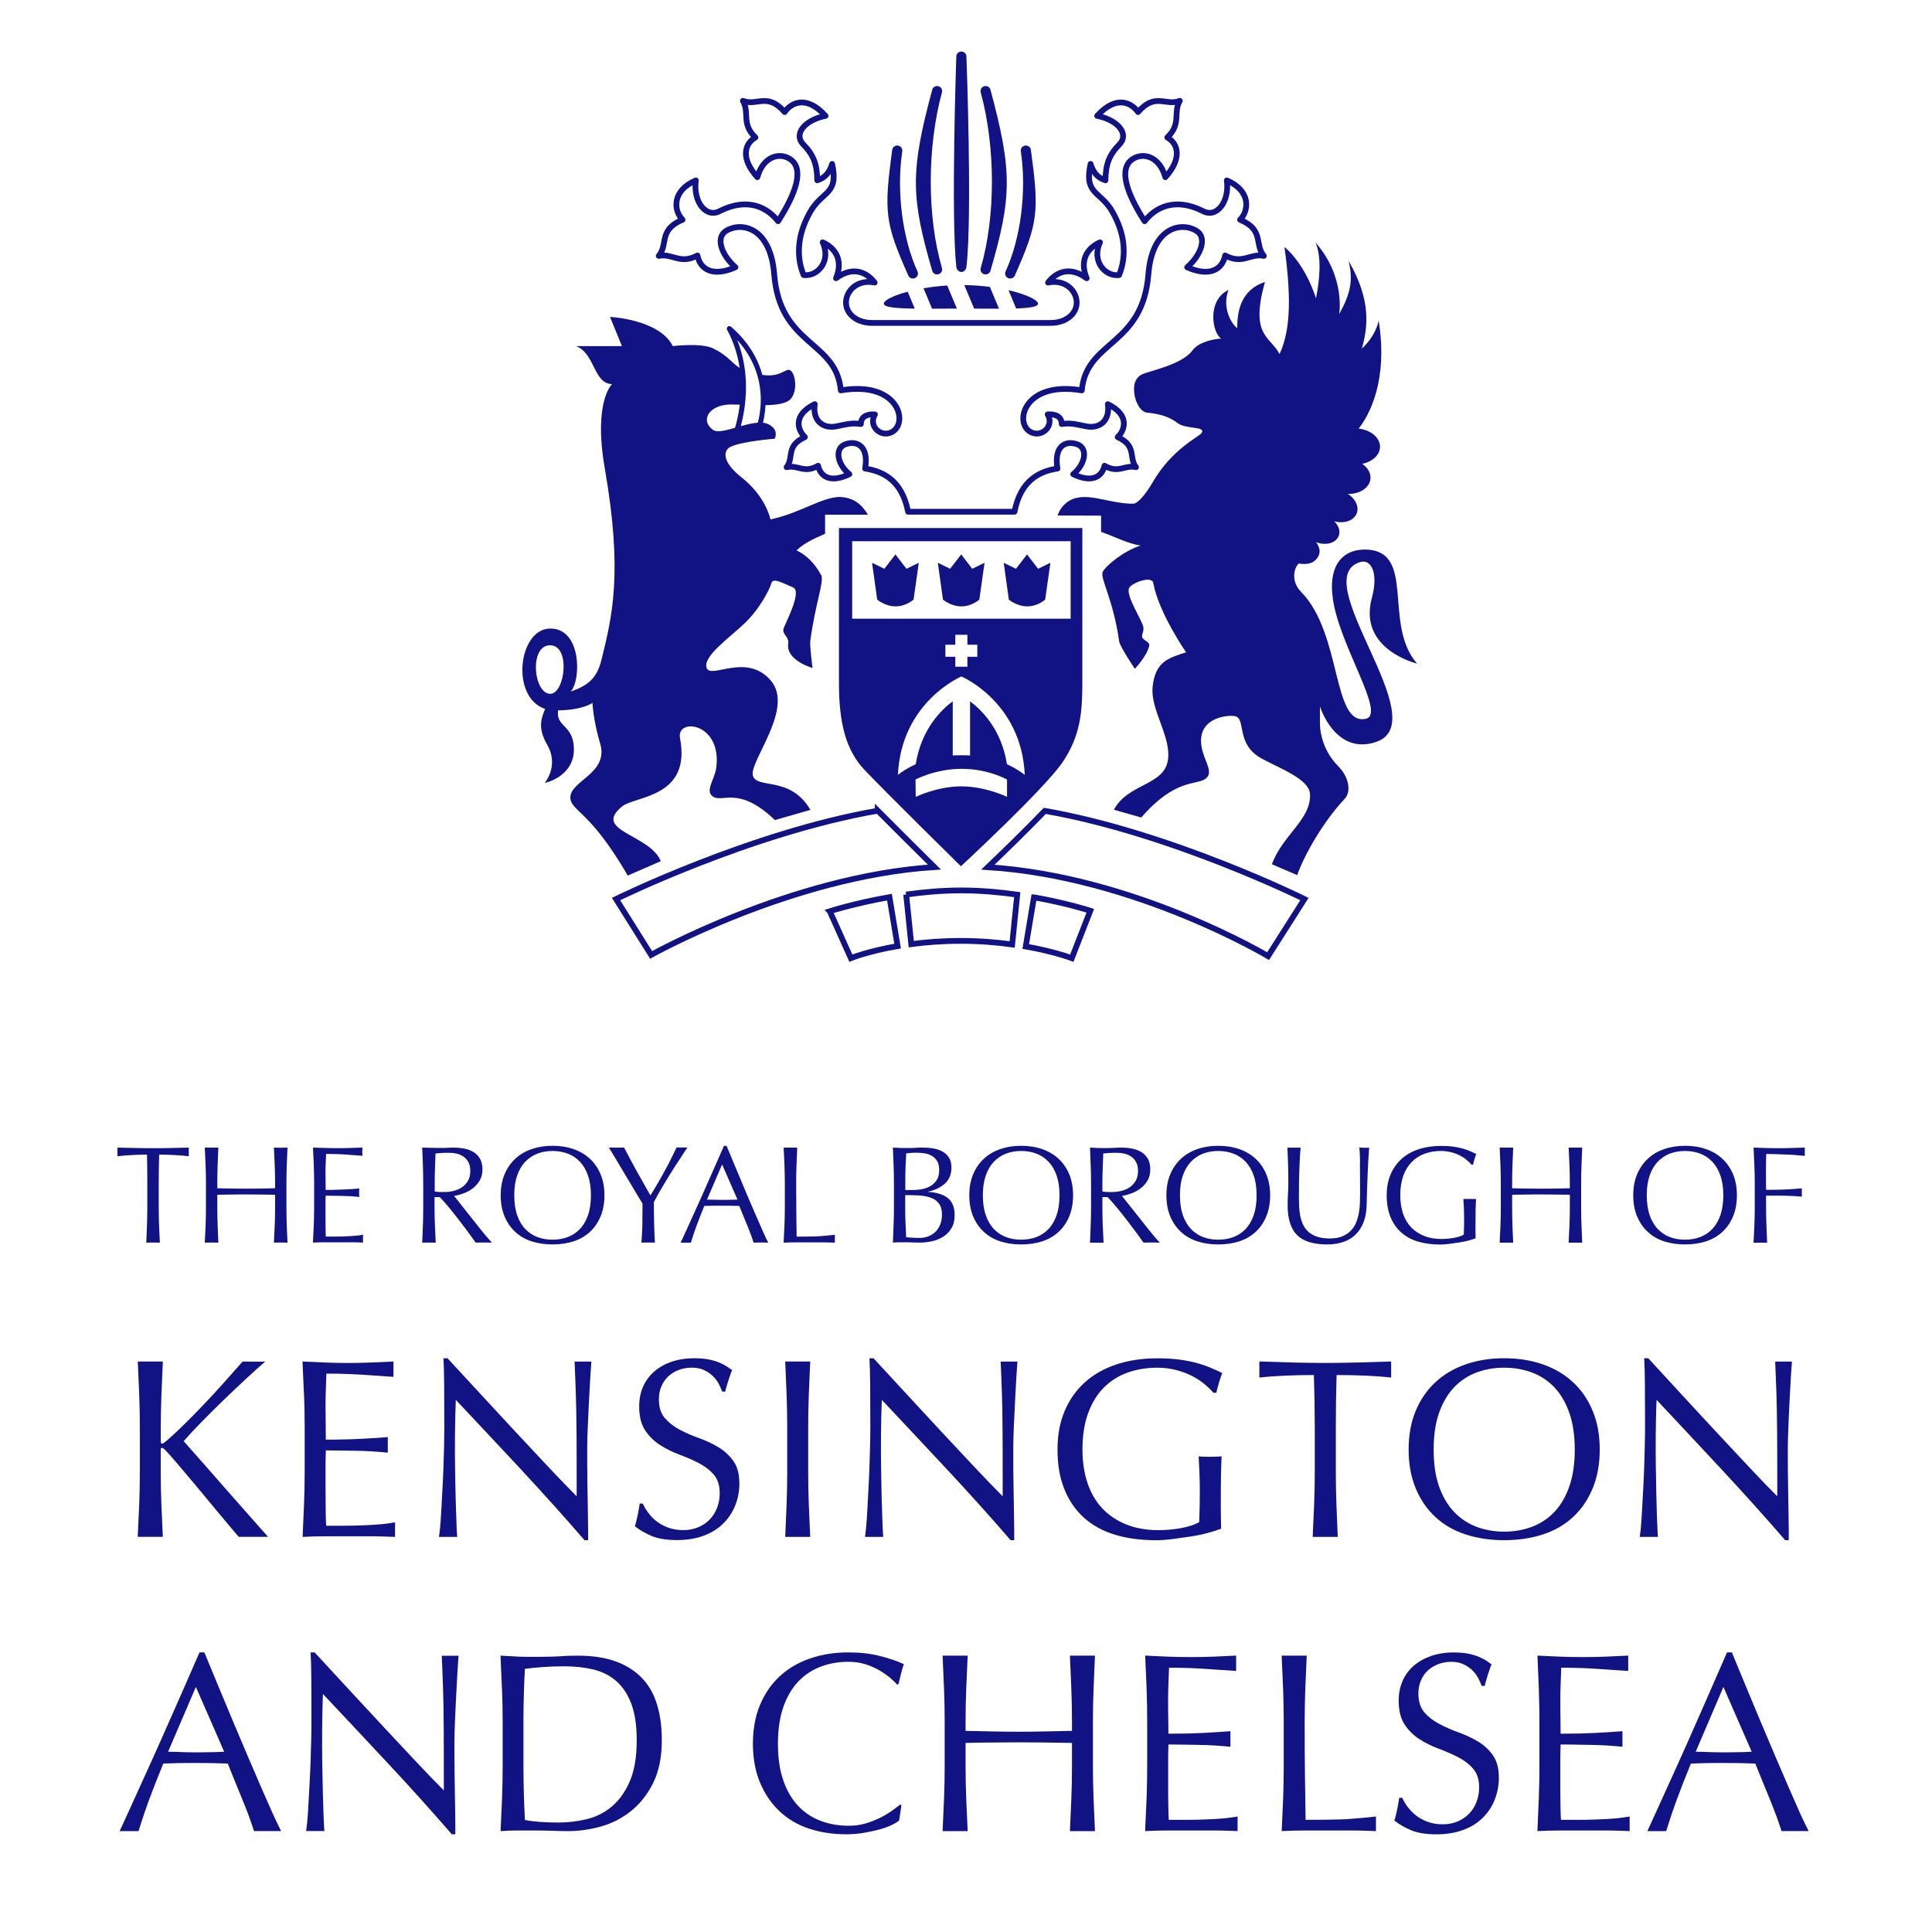 <?xml version="1.0" encoding="UTF-8"?>
<svg id="Layer_1" data-name="Layer 1" xmlns="http://www.w3.org/2000/svg" viewBox="0 0 500 500">
    <defs>
        <style>
            .cls-1 {
            fill: #111384;
            }

            .cls-2 {
            stroke-linejoin: round;
            }

            .cls-2, .cls-3 {
            fill: none;
            stroke: #111384;
            stroke-width: 1.49px;
            }
        </style>
    </defs>
    <g>
        <path class="cls-3" d="M227.16,209.81c-32.81,5.68-67.73,22.86-67.73,22.86l9.08,14.46s36.38-20.38,73.31-22.73c-4.27-4.22-9.87-9.78-14.66-14.6ZM270.39,209.85c-4.75,4.94-10.38,10.42-14.73,14.57,38.03,2.4,72.52,23.03,72.52,23.03l9.41-14.78s-34.54-17.12-67.2-22.82Z"/>
        <g>
            <path class="cls-1" d="M248.8,156.93c2.71,0,4.65-1.75,4.65-1.75l1.35-9.53-3.19,1.55-2.85-3.72-2.87,3.72-3.18-1.55,1.33,9.53s2.04,1.75,4.76,1.75Z"/>
            <path class="cls-1" d="M265.85,156.93c2.71,0,4.64-1.75,4.64-1.75l1.35-9.53-3.19,1.55-2.85-3.72-2.87,3.72-3.17-1.55,1.33,9.53s2.04,1.75,4.76,1.75Z"/>
            <path class="cls-1" d="M231.78,156.93c2.71,0,4.65-1.75,4.65-1.75l1.35-9.53-3.19,1.55-2.85-3.72-2.87,3.72-3.18-1.55,1.33,9.53s2.04,1.75,4.76,1.75Z"/>
            <path class="cls-1" d="M217.12,136.65v40.1c0,10.27,1.74,17.43,6.72,22.61,6.64,6.93,24.84,24.83,24.84,24.83,0,0,21.36-19.77,26.2-26.77,4.81-6.99,5.23-13.37,5.23-20.67v-40.1h-63ZM260.62,206.22s-5.58-2.71-11.83-2.71-11.8,2.72-11.8,2.72l-.06-4.49s5.14-2.77,11.98-2.77,11.71,2.78,11.71,2.78v4.49ZM260.6,197.79c-1.42-9.03-6.54-14.05-9.55-16.29v14.01c-1.96-.07-2.53-.09-4.48,0v-14.02c-3.01,2.23-8.15,7.25-9.58,16.3,0,0-2.49,1.07-4.61,2.75.86-18.93,16.43-25.47,16.43-25.47,0,0,15.54,6.53,16.4,25.47-2.12-1.68-4.61-2.75-4.61-2.75ZM252.93,166.85v3.12h-2.57v2.57h-3.12v-2.57h-2.57v-3.12h2.57v-2.57h3.12v2.57h2.57ZM277.08,160.12h-56.54v-20.05h56.54v20.05Z"/>
        </g>
        <path class="cls-3" d="M267.59,232.22l-2.13,12.73c7.47,1.31,11.92,3.03,11.92,3.03l4.79-12.28s-5.99-1.96-14.58-3.48ZM214.75,235.84l5.45,12.13s4.4-1.8,12.1-3.12l-2.11-12.67c-9.01,1.58-15.45,3.65-15.45,3.65ZM234.52,231.51l1.31,12.83c3.75-.5,8.06-.84,12.85-.84s9.38.38,13.27.92l1.31-12.89c-4.47-.63-9.42-1.09-14.48-1.09s-9.81.44-14.27,1.07Z"/>
        <path class="cls-1" d="M247.49,14.63s-1.41,41.18,0,54.48c.05.52.59,1.28,1.31,1.28s1.24-.65,1.31-1.28c1.55-13.25,0-54.48,0-54.48,0-.71-.59-1.29-1.31-1.29s-1.31.58-1.31,1.29Z"/>
        <path class="cls-1" d="M241.26,23.23c-5.76,21.25-5.49,27.95,0,46.86.2.68.92,1.08,1.62.88.69-.19,1.1-.91.9-1.59-3.87-13.33-3.87-31.19,0-45.5.19-.69-.23-1.39-.93-1.57-.7-.18-1.42.23-1.6.91Z"/>
        <path class="cls-1" d="M230.91,38.75c-2.18,16.08-1.92,18.88,4.16,32.57.29.65,1.07.94,1.73.65.66-.29.95-1.05.66-1.7-3.94-8.58-5.49-20.81-3.95-31.14.1-.7-.39-1.35-1.11-1.46-.72-.1-1.39.38-1.49,1.08Z"/>
        <path class="cls-1" d="M266.79,38.75c2.18,16.08,1.91,18.88-4.16,32.57-.29.65-1.07.94-1.73.65-.66-.29-.95-1.05-.66-1.7,3.94-8.58,5.49-20.81,3.95-31.14-.11-.7.39-1.35,1.11-1.46.72-.1,1.39.38,1.49,1.08Z"/>
        <path class="cls-1" d="M256.33,23.23c5.76,21.25,5.49,27.95,0,46.86-.2.68-.92,1.08-1.62.88-.7-.19-1.1-.91-.9-1.59,3.87-13.33,3.87-31.19,0-45.5-.19-.69.23-1.39.93-1.57.7-.18,1.42.23,1.6.91Z"/>
        <path class="cls-1" d="M212.47,148.78c-.69-1.29-2.65-4.62-6.34-6.34,2.11-1.94,4.1-2.85,7.4-4.3v-4.94h11.1c-1.77-2.85-3.75-4.37-7.18-4.59-4.79,0-10.23,4.15-18.04,5.81-1.71-6.57-7.12-10.55-7.46-10.83-5.66-4.51-4.46-7.23-2.86-7.97,3.09-1.44,11.41-2.08,11.41-2.08,0,0,1.32-2.46-1.85-3.84-.36-.16-.76-.25-1.19-.3.27-1.14.55-2.7.65-4.54,3.02-.06,5.62-.43,6.65-1.76,2.01-2.56.78-7.94-.93-7.36-1.5.47-2.48,1.79-6.53,1.3-1.11-4.06-3.47-8.47-8.12-12.49-.24-.21-.59-.21-.84-.02-.25.2-.32.55-.17.82,1.8,3.32,2.78,6.7,3.25,9.87-2.16-1.37-3.04-3.21-6.85-5.05-3.13-1.52-10.45-.6-10.45-.6-3.5-6.96-16.25-7.55-16.25-7.55l3.08,7.55h-11.88c4.95,1.87,4.5,9.75,9.34,9.83,0,0-4.93,4.41-1.88,21.9,4.72,27.13,1.88,38.31-.91,49.6-1.14,4.6-3.5,6.59-7.92,8.06,2.72-2.86,2.87-16.5-5.43-16.29-8.14.21-10.19,17.81-1.2,20.8-1.22,2.95-1.78,5.2.6,9.39,3.06,5.38-.71,9.77-.71,9.77,0,0,7.74-1.57,7.56-8.94-.15-6.22-4.68-5.44-4.09-9.85,6.38-.07,8.9-1.92,8.9-1.92,0,0,.17,4.4,1.99,10.51,2.33,7.76-7.94,9.64-7.71,14.09.11,2.56,3.25,3.34,8.69,10.64,3.41,4.56,6.16,9.44,6.16,9.44l8.56-3.74c-2.86-6.97-17.86-7.78-10.02-14.16,3.37-2.74,17.94-2.21,14.99-17.66-1.04-5.41,10.89-4.09,9.38,7.63-.39,3.05-2.98,5.95-.91,7.45,2.5,1.78,6.67-2.92,16.08,6.11l9.2-2.63c-5.27-9.03-14.05-5.23-14.91-8.95-.85-3.73,10.8-17.35,4.66-24.52-6.29-7.36-15.53-.27-16.61-3.27-1.07-2.97,5.87-7.76,9.82-11.54,4.15-3.97,6.58-9.09,6.88-10.25.4-1.6,2.3-.5,5.68.96,2.41,1.04-2.07,9.35-2.47,10.63-.46,1.48,1.46,2.14,1.2,3.86-.66,4.43,6.3,6.35,6.3,6.35,0,0-.78-5.65-.58-7.11,1.36-9.84,3.65-15.41,2.81-16.98ZM142.34,179.56c-4.3-.16-5.42-12.56.02-12.56s3.84,12.7-.02,12.56ZM190.81,88.02c4.85,5.36,6.08,11.05,6.08,15.42,0,2.54-.41,4.62-.76,5.95-1.37.09-2.91.47-4.42.9.57-2.05,1.35-5.71,1.35-10.13,0-3.68-.57-7.89-2.25-12.14ZM184.47,111.22c-3.44-2.59-.76-6.54,4.7-6.54.72,0,1.5.02,2.3.05-.34,2.75-.91,4.87-1.25,5.99-2.48.71-4.7,1.29-5.75.5Z"/>
        <path class="cls-1" d="M352.8,142.24c-4.69.09-9.15,3.38-7.87,12.65,1.68,12.25,13.87,29.97,8.53,31.13-8.71,1.89-6.12-22.05-16.72-32.82-3.37-3.43-1.1-7.4-.52-7.35,1.86.29,3.94.14,5.02-1.99.56-1.1.21-2.45-.67-3.57.06.03.13.05.19.08,2.49.9,5.05.13,5.72-1.73.45-1.25-.06-2.66-1.2-3.73,2.61.72,5.16-.17,5.86-2.13.62-1.72-.39-3.74-2.31-4.96,3.05.09,5.6-1.56,5.84-3.87.16-1.5-.7-2.93-2.14-3.91,2.62-.53,4.55-2.25,4.62-4.34.06-2.38-2.34-4.41-5.52-4.78,2.57-3.3,7.69-12.13,5.17-27.96-.86,4.22-4.35,7.27-4.35,7.27,1.46-5.28,2.62-12.3-3.45-22.73,1.27,5.09.49,8.52-2.42,13.79,0,0,1.69-9.67-6.13-18.53,1.64,3.64,1.09,9.73.13,14.45,0,0-2.49-8.5-8.17-13.31,2.08,14.84,1.18,22.47-1.26,27.72-2.36-4.58-7.74-4.58-3.78-18.63-6.4,2.06-7.18,7.85-7.18,11.95-1.87-1.49-3.87-5.73-2.25-9.9-5.6,2.62-4.27,11.09-1.89,12.6-1.49,0-5.79.76-7.44,3.04-2.77,3.8-11.35,5.31-13.18,6.27-2.7,1.41-1.97,5.16-1.45,6.68.55,1.5,1.51,3.03,2.93,3.17,2.46.24,5.34.77,7.77,2.64,2.27,1.74,7.28.8,6.35,2.54-.56,1.04-7.58,4-12.69,12.78-1.94,3.34-3.92,5.57-5.04,5.59-5.23.11-10.58-2.46-14.61-1.51-2.59.54-4.34,2.53-4.99,4.57l11.26.04v4.2c3.83,1.36,7.19,3.14,10.24,3.53-4.41,1.39-8.99,5.23-9.8,6.77-.83,1.56,2.73,7.16,4.23,18,.2,1.42,4.06,7.13,4.06,7.13,0,0,3.18-3.27,3.74-6.02.2-.95-1.73-1.38-1.84-2.22-.12-.92.37-1.02.34-2.34-.04-1.61-4.81-8.43-3.67-10.39.77-1.32,5.86-3.2,6.21-1.22,1.36,7.62,8.48,17.93,8.48,17.93-4.4,1.45-7.91,2.26-8.64,8.81-.68,6.11,4.89,12.99,3.94,19.12-1.01,6.57-10.39,6.01-13.97,12.81l7.08,2.01c8.82-10.18,14.19-8.27,16.62-10.02,2.04-1.47.11-4.06-.71-6.96-2.45-8.64,5.99-9.62,8.25-9.26,3.13.5.08,7.19,6.98,10.97,4.61,2.53,12.34,5.31,12.53,9.22.33,6.57-7.09,10.52-9.86,18.15l6.55,2.81c1.89-5.43,6.94-14.08,12.25-19.7,1.88-1.99,1.06-5.83-1.75-8.61-2.79-2.81-4.62-6.96-4.62-11.15v-4.2s3.91,12.69,14.45,9.23c15.82-5.19-18.35-42.49-3.93-46.61,2.6-.74,4.72,2.62,2.92,9.28-3.63,13.43,11.7,17.01,11.7,17.01-9.09-10.35.18-29.79-13.95-29.51Z"/>
        <path class="cls-2" d="M320.94,56.87c2.4-2.48,2.71-7.56-3.44-10.18.76,5.52-2.66,9.94-6.3,7.88-7.26-3.59-12.28-.8-14.98,2.68-5.98-9.35-6.04-14.17-3.09-16.09,2.79-1.81,6.96-.67,8.46,4.7,4.38-4.85,3.36-8.65.5-10.29,3.75-3.59,1.43-6.29,3.24-9.48-3.64,1.45-6.33-2.25-10.81,2.91-1.45-2.11-5.36-4.76-10.58.98,5.6,1.14,8.31,4.81,5.76,7.4-2.68,2.73-3.57,5.22-3.61,9.28-1.97-.59-3.16-1.97-3.85-4.24-1.77,8.09,2.6,6.87,5.75,12.56,1.59,2.86,2.5,5.63,2.75,8.28.29,3.01-.18,5.64-1.13,7.93-3.68.45-7.16-3.69-4.93-8.48-3.14,1.42-5.43,4.47-3.45,9.3-4.33-3.19-7.88-1.66-10,1.12,6.96-1.45,10.42,6.9,4.08,9.78-1.69.67-2.8.66-3.68.66h-45.67c-.88,0-1.99,0-3.68-.66-6.34-2.88-2.88-11.23,4.08-9.78-2.12-2.77-5.68-4.3-10-1.12,1.98-4.83-.31-7.88-3.45-9.3,2.23,4.79-1.24,8.93-4.93,8.48-.95-2.29-1.42-4.92-1.13-7.93.25-2.65,1.16-5.42,2.75-8.28,3.16-5.69,7.53-4.47,5.75-12.56-.69,2.27-1.87,3.65-3.85,4.24-.03-4.07-.93-6.55-3.61-9.28-2.54-2.59.16-6.26,5.76-7.4-5.22-5.74-9.14-3.1-10.58-.98-4.48-5.17-7.16-1.46-10.81-2.91,1.81,3.19-.51,5.89,3.24,9.48-2.86,1.65-3.87,5.45.5,10.29,1.5-5.37,5.68-6.51,8.46-4.7,2.95,1.92,2.9,6.74-3.09,16.09-2.71-3.48-7.72-6.27-14.99-2.68-3.64,2.05-7.06-2.36-6.3-7.88-6.15,2.63-5.84,7.71-3.44,10.18-6.31,2.63-3.64,6.34-6.16,9.35,3.6-.72,5.43,2.33,10.02-.1.67,3.49,3.85,5.69,9.83,3.05-3.75-3.31-5.15-7.74-2.42-9.42,3.9-2.41,11.49-1.06,12.45,11.21,1.47,18.73,16.05,17.03,17.24,30.07,15.71-2.68,17.88,9.58,12.51,11.07-2.66.74-5.33-2.09-3.68-4.85-1.89-.15-3.63.48-3.64,2.49-2.53-.4-4.09.17-6.4.61-3.32.62-6.15-1.33-5.53-5.76-5.68,2.78-4.51,6.67-2.55,8.53-5.06,2.33-2.77,5.27-4.74,7.79,2.91-.69,4.49,1.74,8.15-.38.64,2.91,3.31,4.52,8.09,2.19-3.15-2.58-3.9-6.71-1.03-7.74,3.09-1.1,6.09.55,5.11,6.28,4.49.69,9.51,2.91,11.12,11.18h27.54c1.6-8.27,6.62-10.5,11.12-11.18-.98-5.73,2.02-7.38,5.1-6.28,2.88,1.03,2.12,5.16-1.03,7.74,4.79,2.32,7.45.72,8.1-2.19,3.66,2.12,5.24-.31,8.15.38-1.96-2.52.32-5.46-4.74-7.79,1.96-1.86,3.12-5.75-2.55-8.53.62,4.42-2.21,6.38-5.53,5.76-2.31-.43-3.87-1-6.4-.61,0-2.01-1.74-2.64-3.64-2.49,1.64,2.75-1.02,5.58-3.68,4.85-5.37-1.49-3.19-13.74,12.51-11.07,1.19-13.03,15.77-11.34,17.24-30.07.96-12.26,8.55-13.62,12.45-11.21,2.73,1.68,1.33,6.12-2.42,9.42,5.98,2.64,9.16.44,9.83-3.05,4.59,2.43,6.42-.62,10.02.1-2.52-3,.16-6.72-6.16-9.35Z"/>
        <path class="cls-1" d="M239.01,74.61l2.21,5.28c2,0,4.16-.02,6.42-.03l-2.5-5.97c-2.18.14-4.25.39-6.13.72ZM228.73,78.58c0,.95,3.16,1.23,8.01,1.29l-1.83-4.38c-3.8,1.01-6.18,2.26-6.18,3.08ZM249.56,73.78l2.55,6.09c2.31.01,4.48.03,6.43.02l-2.36-5.64c-2.06-.27-4.29-.44-6.62-.47ZM261.01,75.11l1.97,4.72c3.51-.12,5.66-.44,5.66-1.24,0-.94-2.98-2.41-7.63-3.48Z"/>
    </g>
    <g>
        <path class="cls-1" d="M36.03,389.42c.1-2.81.16-5.68.16-8.59v-11.36c0-2.91-.06-5.76-.16-8.56-.12-2.79-.37-8.55-.37-8.55h6.49s-.26,5.75-.37,8.54c-.11,2.8-.17,5.65-.17,8.55v3.63c0,.36.13.52.4.52.18,0,.48-.19.92-.58,1.54-1.32,3.16-2.82,4.85-4.5,1.7-1.67,3.4-3.4,5.11-5.21,1.71-1.8,3.41-3.64,5.08-5.51,1.67-1.87,4.82-5.44,4.82-5.44,0,0,5.35.1,5.87,0-1.54,1.32-3.27,2.88-5.21,4.68-1.93,1.81-3.89,3.66-5.85,5.55-1.95,1.9-3.82,3.76-5.61,5.59-1.78,1.82-3.27,3.42-4.46,4.79,3.57,4.01,7.16,8.09,10.79,12.25,3.64,4.16,11.06,12.52,11.06,12.52h-7.59s-3.33-3.87-5.24-6.21c-1.92-2.32-3.79-4.58-5.61-6.76-1.83-2.17-3.48-4.13-4.95-5.87-1.48-1.74-2.57-2.96-3.27-3.67-.35-.36-.62-.52-.79-.52-.22,0-.33.14-.33.39v5.74c0,2.9.05,5.77.17,8.58.11,2.82.37,8.31.37,8.31h-6.49s.25-5.5.37-8.33Z"/>
        <path class="cls-1" d="M78.66,360.81c-.11-2.82-.24-5.64-.37-8.45,1.97.1,3.93.18,5.89.26,1.95.07,3.92.12,5.91.12s3.94-.05,5.87-.12c1.94-.08,5.87-.26,5.87-.26v3.97s-2.7-.17-3.87-.27c-1.16-.07-2.4-.16-3.69-.25-1.3-.08-2.72-.16-4.26-.22-1.54-.07-3.39-.1-5.54-.1-.03,1.41-.08,2.76-.14,4.02-.06,1.28-.08,2.73-.08,4.35,0,1.73.01,3.4.04,5.02.02,1.63.03,2.86.03,3.7,1.94,0,3.68-.02,5.22-.07,1.54-.04,2.95-.08,4.22-.16,1.27-.06,2.45-.13,3.53-.2,1.07-.06,3.07-.23,3.07-.23v4.03s-2.47-.25-3.99-.33c-1.51-.1-3.04-.15-4.55-.17-1.52-.02-2.95-.05-4.29-.06-1.34-.02-2.41-.03-3.21-.03,0,.4-.01.83-.03,1.29-.03.46-.04,1.04-.04,1.74v6.56c0,2.51.01,4.57.04,6.21.02,1.63.06,2.86.12,3.7h4.62c1.68,0,3.31-.04,4.92-.11,1.61-.06,3.12-.15,4.56-.27,1.43-.1,3.72-.5,3.72-.5v3.77s-3.95-.16-5.91-.16h-11.98c-1.99,0-3.99.05-6.03.16.13-2.82.25-5.63.37-8.43.11-2.79.17-5.64.17-8.55v-11.36c0-2.91-.06-5.78-.17-8.6Z"/>
        <path class="cls-1" d="M135.13,380.6c-5.73-6.13-11.45-12.25-17.17-18.32-.05,1.23-.1,2.89-.15,4.96-.05,2.07-.08,4.88-.08,8.45,0,.92.01,2.06.03,3.44.02,1.36.05,2.79.07,4.29.02,1.5.06,3.01.1,4.56.05,1.53.09,2.97.14,4.29.04,1.32.08,2.47.13,3.46.04,1,.13,2.02.13,2.02h-4.73s.19-1.25.3-2.44c.11-1.19.21-2.61.3-4.27.08-1.64.18-3.44.29-5.38.11-1.93.2-3.87.27-5.81.06-1.94.12-3.83.17-5.68.04-1.85.06-3.49.06-4.94,0-4.23-.01-7.86-.04-10.9-.03-3.05-.09-5.31-.19-6.81h1.06c2.69,2.91,5.56,6.02,8.62,9.34,3.06,3.33,6.1,6.6,9.11,9.84,3.02,3.23,5.88,6.3,8.59,9.18,2.71,2.88,5.07,5.33,7.1,7.36v-8.98c0-4.62-.03-9.12-.11-13.51-.07-4.37-.43-12.37-.43-12.37h4.35s-.19,2.42-.3,4.35c-.12,1.94-.23,4-.34,6.2-.11,2.2-.22,4.36-.3,6.48-.09,2.11-.14,3.81-.14,5.09v3.95c0,1.5.01,3.07.04,4.7.03,1.62.05,3.28.08,4.92.02,1.66.05,3.18.07,4.62.02,1.43.04,2.68.04,3.73v2.18h-.93c-5.06-5.85-10.45-11.85-16.16-18Z"/>
        <path class="cls-1" d="M167.81,391.54c.59.81,1.31,1.55,2.17,2.22.86.65,1.86,1.19,3.01,1.61,1.14.41,2.42.62,3.83.62s2.76-.26,3.93-.76c1.17-.51,2.16-1.18,2.97-2.04.82-.86,1.44-1.87,1.88-3.04.45-1.16.66-2.39.66-3.72,0-2.02-.52-3.64-1.56-4.82-1.03-1.19-2.33-2.17-3.87-2.97-1.54-.8-3.21-1.52-4.99-2.18-1.79-.67-3.45-1.49-5-2.48-1.54-.98-2.83-2.25-3.87-3.79-1.03-1.55-1.55-3.62-1.55-6.2,0-1.86.33-3.53.98-5.06.65-1.51,1.61-2.83,2.85-3.92,1.25-1.1,2.75-1.96,4.51-2.58,1.77-.61,3.74-.92,5.94-.92s3.94.26,5.48.76c1.54.5,2.97,1.28,4.29,2.35-.39.74-1.52,4.25-1.78,5.53h-.79c-.22-.62-.52-1.29-.89-2.01-.38-.72-.88-1.41-1.52-2.01-.64-.62-1.4-1.14-2.27-1.55-.88-.42-1.94-.63-3.17-.63s-2.37.2-3.4.59c-1.03.4-1.94.96-2.71,1.68-.77.73-1.36,1.6-1.79,2.62-.42,1-.63,2.11-.63,3.29,0,2.07.51,3.69,1.55,4.88,1.04,1.19,2.33,2.2,3.87,3.01,1.54.8,3.2,1.55,4.99,2.17,1.79.63,3.45,1.42,4.99,2.35,1.55.92,2.84,2.11,3.87,3.56,1.04,1.45,1.56,3.39,1.56,5.81,0,2.02-.36,3.94-1.09,5.74-.73,1.81-1.79,3.39-3.17,4.72-1.38,1.35-3.08,2.38-5.08,3.11-2,.72-4.28,1.09-6.82,1.09-2.73,0-4.93-.37-6.63-1.09-1.69-.74-3.11-1.56-4.26-2.49.39-1.01,1.12-4.6,1.25-5.87h.8c.36.8.83,1.59,1.43,2.41Z"/>
        <path class="cls-1" d="M203.57,360.91c-.11-2.79-.36-8.55-.36-8.55h6.48s-.25,5.76-.37,8.55c-.11,2.8-.16,5.65-.16,8.56v11.36c0,2.92.05,5.79.16,8.59.12,2.83.37,8.33.37,8.33h-6.48s.25-5.5.36-8.33c.11-2.81.16-5.68.16-8.59v-11.36c0-2.91-.05-5.76-.16-8.56Z"/>
        <path class="cls-1" d="M245.37,380.6c-5.72-6.13-11.44-12.25-17.16-18.32-.05,1.23-.1,2.89-.15,4.96-.05,2.07-.07,4.88-.07,8.45,0,.92,0,2.06.03,3.44.02,1.36.04,2.79.07,4.29.02,1.5.05,3.01.09,4.56.05,1.53.09,2.97.14,4.29.04,1.32.08,2.47.13,3.46.05,1,.13,2.02.13,2.02h-4.73s.19-1.25.3-2.44c.11-1.19.21-2.61.3-4.27.08-1.64.18-3.44.29-5.38.11-1.93.2-3.87.27-5.81.06-1.94.12-3.83.16-5.68.04-1.85.07-3.49.07-4.94,0-4.23-.02-7.86-.04-10.9-.03-3.05-.09-5.31-.19-6.81h1.06c2.69,2.91,5.56,6.02,8.62,9.34,3.06,3.33,6.1,6.6,9.11,9.84,3.02,3.23,5.88,6.3,8.59,9.18,2.71,2.88,5.08,5.33,7.1,7.36v-8.98c0-4.62-.03-9.12-.09-13.51-.07-4.37-.43-12.37-.43-12.37h4.34s-.18,2.42-.3,4.35c-.1,1.94-.22,4-.33,6.2-.12,2.2-.22,4.36-.31,6.48-.09,2.11-.13,3.81-.13,5.09v3.95c0,1.5,0,3.07.04,4.7.02,1.62.06,3.28.08,4.92.02,1.66.05,3.18.07,4.62.03,1.43.05,2.68.05,3.73v2.18h-.93c-5.06-5.85-10.45-11.85-16.17-18Z"/>
        <path class="cls-1" d="M311.53,358.05c-.99-.79-2.08-1.48-3.3-2.08-1.21-.59-2.55-1.08-4.03-1.45-1.46-.37-3.04-.56-4.71-.56-2.73,0-5.27.42-7.63,1.25-2.35.83-4.4,2.12-6.15,3.86-1.73,1.74-3.1,3.94-4.08,6.6-.99,2.67-1.49,5.82-1.49,9.46,0,3.21.44,6.12,1.32,8.72.88,2.59,2.16,4.78,3.86,6.57,1.7,1.78,3.77,3.15,6.21,4.13,2.44.97,5.21,1.45,8.27,1.45.93,0,1.89-.04,2.91-.13,1-.09,1.98-.22,2.93-.39.95-.18,1.83-.4,2.64-.66.81-.26,1.5-.57,2.07-.92.05-1.33.1-2.64.12-3.96.02-1.32.04-2.66.04-4.02,0-1.54-.03-3.08-.09-4.61-.07-1.54-.13-3.01-.21-4.42,1.09.22,5.52.12,5.95,0-.07,1.01-.13,2.61-.17,4.78-.04,2.18-.05,5.06-.05,8.62,0,.88.02,1.77.03,2.67.03.9.05,1.8.05,2.68-.93.36-2.09.71-3.48,1.09-1.38.38-2.86.68-4.42.92-1.56.24-3.12.46-4.68.66-1.57.2-2.98.3-4.26.3-3.92,0-7.45-.47-10.61-1.42-3.14-.94-5.82-2.42-8.02-4.39-2.2-1.98-3.9-4.44-5.09-7.39-1.2-2.95-1.78-6.37-1.78-10.24s.62-7.07,1.85-10c1.23-2.91,2.97-5.4,5.21-7.41,2.24-2.04,4.97-3.57,8.16-4.64,3.2-1.06,6.72-1.59,10.6-1.59,2.24,0,4.22.12,5.97.36,1.74.25,3.28.56,4.63.96,1.34.39,2.52.82,3.53,1.26,1.01.43,1.92.86,2.7,1.25-.35.62-1.43,4.24-1.52,5.08h-.8c-.66-.79-1.49-1.58-2.47-2.38Z"/>
        <path class="cls-1" d="M340.04,355.86c-1.14,0-2.34.02-3.6.03-1.26.02-2.5.07-3.76.12-1.25.06-2.46.13-3.63.21-1.16.08-3.13.29-3.13.29v-4.16s5.74.18,8.5.26c2.77.07,5.63.12,8.55.12s5.78-.05,8.55-.12c2.77-.08,8.51-.26,8.51-.26v4.16s-1.97-.21-3.14-.29c-1.16-.09-2.37-.15-3.62-.21-1.26-.05-2.51-.1-3.76-.12-1.26-.01-2.46-.03-3.6-.03-.14,4.53-.2,9.08-.2,13.66v11.35c0,2.89.05,5.76.16,8.57.11,2.82.34,8.31.34,8.31h-6.49s.26-5.49.37-8.31c.12-2.81.17-5.67.17-8.57v-11.35c0-4.58-.08-9.12-.23-13.66Z"/>
        <path class="cls-1" d="M366.37,365.15c1.22-2.91,2.91-5.4,5.09-7.41,2.18-2.04,4.8-3.57,7.83-4.64,3.04-1.06,6.37-1.59,9.98-1.59s7,.53,10.03,1.59c3.04,1.07,5.65,2.6,7.82,4.64,2.18,2.01,3.87,4.5,5.07,7.41,1.22,2.93,1.82,6.26,1.82,10s-.6,7.08-1.82,10c-1.2,2.94-2.9,5.42-5.07,7.44-2.17,2.02-4.78,3.54-7.82,4.52-3.03.99-6.38,1.49-10.03,1.49s-6.93-.5-9.98-1.49c-3.03-.99-5.65-2.5-7.83-4.52-2.18-2.02-3.88-4.5-5.09-7.44-1.2-2.92-1.82-6.25-1.82-10s.61-7.07,1.82-10ZM406.15,365.69c-.92-2.67-2.21-4.87-3.85-6.62-1.65-1.73-3.59-3.03-5.82-3.86-2.2-.83-4.62-1.25-7.22-1.25s-4.94.42-7.16,1.25c-2.22.83-4.17,2.13-5.81,3.86-1.65,1.75-2.94,3.95-3.88,6.62-.93,2.66-1.38,5.82-1.38,9.47s.45,6.82,1.38,9.48c.94,2.66,2.23,4.87,3.88,6.62,1.64,1.73,3.59,3.02,5.81,3.87,2.22.83,4.61,1.26,7.16,1.26s5.02-.43,7.22-1.26c2.22-.85,4.17-2.13,5.82-3.87,1.64-1.75,2.94-3.95,3.85-6.62.93-2.66,1.4-5.83,1.4-9.48s-.47-6.82-1.4-9.47Z"/>
        <path class="cls-1" d="M445.84,380.6c-5.71-6.13-11.41-12.25-17.12-18.32-.06,1.23-.11,2.89-.15,4.96-.06,2.07-.08,4.88-.08,8.45,0,.92,0,2.06.03,3.44.02,1.36.05,2.79.08,4.29,0,1.5.05,3.01.09,4.56.04,1.53.09,2.97.12,4.29.05,1.32.1,2.47.14,3.46.04,1,.12,2.02.12,2.02h-4.71s.19-1.25.3-2.44c.1-1.19.2-2.61.29-4.27.09-1.64.19-3.44.29-5.38.12-1.93.2-3.87.27-5.81.06-1.94.12-3.83.16-5.68.04-1.85.07-3.49.07-4.94,0-4.23-.02-7.86-.04-10.9-.02-3.05-.09-5.31-.19-6.81h1.06c2.69,2.91,5.55,6.02,8.6,9.34,3.05,3.33,6.1,6.6,9.1,9.84,3.01,3.23,5.87,6.3,8.58,9.18,2.7,2.88,5.07,5.33,7.1,7.36v-8.98c0-4.62-.04-9.12-.11-13.51-.06-4.37-.43-12.37-.43-12.37h4.34s-.18,2.42-.3,4.35c-.11,1.94-.22,4-.33,6.2-.12,2.2-.2,4.36-.29,6.48-.09,2.11-.14,3.81-.14,5.09v3.95c0,1.5,0,3.07.05,4.7.02,1.62.05,3.28.07,4.92.02,1.66.04,3.18.08,4.62.03,1.43.04,2.68.04,3.73v2.18h-.93c-5.06-5.85-10.45-11.85-16.16-18Z"/>
        <path class="cls-1" d="M72.74,473.88h-7s-.72-2.25-1.25-3.66c-.53-1.43-1.11-2.93-1.75-4.48-.64-1.57-1.29-3.15-1.95-4.75-.66-1.6-1.27-3.14-1.84-4.58-1.41-.06-2.84-.09-4.29-.13-1.45-.01-2.9-.03-4.35-.03-1.36,0-2.71.02-4.03.03-1.32.04-2.66.07-4.02.13-1.41,3.42-2.68,6.69-3.83,9.79-1.15,3.1-2.58,7.69-2.58,7.69h-4.88s7.04-15.38,10.43-22.99c3.39-7.63,6.8-15.37,10.23-23.26h1.26c1.05,2.55,2.2,5.32,3.43,8.29,1.23,2.98,2.48,5.97,3.76,9.02,1.27,3.04,2.56,6.05,3.83,9.05,1.27,2.99,2.47,5.77,3.59,8.35,1.12,2.58,2.14,4.88,3.04,6.9.9,2.02,2.21,4.63,2.21,4.63ZM43.5,453.35c1.14,0,2.33.03,3.56.09,1.23.04,2.42.07,3.56.07,1.23,0,2.47-.02,3.7-.04,1.23-.02,2.47-.05,3.7-.12l-7.33-16.77-7.19,16.77Z"/>
        <path class="cls-1" d="M100.74,456.72c-5.72-6.14-11.44-12.25-17.16-18.31-.05,1.22-.11,2.88-.15,4.95-.05,2.07-.07,4.89-.07,8.44,0,.93,0,2.07.03,3.44.03,1.37.05,2.8.07,4.29.02,1.49.05,3.02.1,4.55.04,1.54.09,2.98.13,4.3.05,1.32.09,2.48.13,3.46.05.99.13,2.02.13,2.02h-4.73s.18-1.26.3-2.44c.11-1.18.21-2.61.29-4.26.09-1.66.19-3.44.3-5.39.11-1.93.19-3.87.27-5.8.06-1.94.12-3.84.16-5.68.05-1.85.07-3.5.07-4.95,0-4.23-.01-7.86-.04-10.9-.02-3.03-.09-5.29-.19-6.8h1.05c2.69,2.91,5.56,6.02,8.62,9.34,3.06,3.32,6.1,6.61,9.12,9.84,3.02,3.24,5.88,6.3,8.59,9.18,2.71,2.88,5.07,5.34,7.1,7.36v-8.98c0-4.62-.03-9.12-.1-13.5-.07-4.37-.43-12.38-.43-12.38h4.35s-.19,2.41-.3,4.35c-.11,1.94-.23,4.01-.34,6.22-.11,2.19-.21,4.36-.3,6.46-.08,2.11-.13,3.81-.13,5.09v3.95c0,1.51.02,3.06.04,4.69.03,1.63.05,3.27.07,4.92.03,1.64.05,3.18.08,4.61.03,1.44.04,2.68.04,3.74v2.17h-.92c-5.06-5.85-10.45-11.84-16.18-17.99Z"/>
        <path class="cls-1" d="M129.9,437.03c-.11-2.79-.24-5.65-.37-8.55,1.67.1,3.34.19,4.99.27,1.65.07,8.32.05,9.98-.08,1.64-.13,3.31-.19,4.99-.19,3.87,0,7.19.51,9.94,1.52,2.75,1.02,5.01,2.46,6.77,4.34,1.76,1.86,3.05,4.15,3.86,6.86.82,2.71,1.22,5.77,1.22,9.16,0,4.4-.76,8.11-2.27,11.13-1.52,3.01-3.46,5.45-5.82,7.3-2.35,1.85-4.95,3.17-7.79,3.94-2.84.76-5.56,1.16-8.15,1.16-1.5,0-2.97-.03-4.43-.09-1.45-.04-2.92-.07-4.42-.07h-4.42c-1.45,0-2.94.05-4.43.16.13-2.74.26-5.52.37-8.33.11-2.83.17-5.69.17-8.59v-11.38c0-2.91-.06-5.76-.17-8.56ZM135.87,471c.92.22,2.18.38,3.77.5,1.58.11,3.21.17,4.88.17,2.42,0,4.84-.28,7.27-.86,2.42-.57,4.59-1.66,6.5-3.25,1.91-1.59,3.48-3.76,4.68-6.52,1.21-2.76,1.81-6.31,1.81-10.68,0-3.84-.47-6.99-1.42-9.48-.94-2.46-2.24-4.42-3.9-5.84-1.65-1.44-3.62-2.43-5.91-2.98-2.29-.55-4.8-.82-7.53-.82-1.98,0-3.83.06-5.55.19-1.72.13-3.26.28-4.62.46-.13,2.12-.22,4.34-.28,6.65-.07,2.32-.1,4.67-.1,7.05v11.38c0,4.76.13,9.44.38,14.04Z"/>
        <path class="cls-1" d="M230.79,472.31c-.85.42-1.89.78-3.1,1.13-1.21.33-2.56.62-4.05.88-1.5.26-3.06.39-4.69.39-3.48,0-6.69-.5-9.63-1.48-2.95-.99-5.49-2.49-7.63-4.53-2.14-2.02-3.81-4.5-5.02-7.42-1.21-2.93-1.82-6.26-1.82-10s.61-7.08,1.82-10c1.22-2.93,2.91-5.41,5.09-7.43,2.18-2.03,4.79-3.57,7.83-4.62,3.03-1.06,6.38-1.59,10.03-1.59,2.9,0,5.56.29,7.95.89,2.4.6,4.52,1.31,6.37,2.15-.35.61-1.25,4.44-1.39,5.15l-.4.13c-.44-.53-1.05-1.13-1.84-1.79-.8-.66-1.72-1.29-2.77-1.91-1.06-.61-2.24-1.13-3.56-1.55-1.32-.42-2.77-.64-4.36-.64-2.6,0-5.01.42-7.23,1.26-2.22.85-4.16,2.12-5.81,3.86-1.64,1.74-2.93,3.94-3.86,6.61-.92,2.67-1.39,5.82-1.39,9.48s.46,6.82,1.39,9.5c.92,2.66,2.21,4.86,3.86,6.6,1.65,1.75,3.58,3.02,5.81,3.86,2.22.83,4.63,1.26,7.23,1.26,1.58,0,3.05-.19,4.39-.59,1.34-.41,2.58-.88,3.69-1.44,1.13-.55,2.14-1.15,3.04-1.79.9-.64,1.66-1.21,2.28-1.69l.27.26-.6,3.89c-.4.35-1.02.74-1.88,1.16Z"/>
        <path class="cls-1" d="M277.26,437.05c-.11-2.8-.37-8.57-.37-8.57h6.49s-.26,5.76-.36,8.55c-.12,2.8-.17,5.65-.17,8.56v11.38c0,2.9.06,5.76.17,8.59.11,2.81.36,8.33.36,8.33h-6.49s.26-5.49.37-8.31c.11-2.82.17-5.67.17-8.58v-5.93c-2.37-.05-4.67-.09-6.89-.11-2.22-.03-4.51-.05-6.88-.05s-4.67.02-6.89.05c-2.21.01-4.51.06-6.88.11v5.93c0,2.91.05,5.76.17,8.58.11,2.81.37,8.31.37,8.31h-6.49s.26-5.52.37-8.33c.11-2.83.17-5.69.17-8.59v-11.38c0-2.91-.06-5.76-.17-8.56-.11-2.79-.37-8.55-.37-8.55h6.49s-.25,5.77-.37,8.57c-.12,2.8-.17,5.66-.17,8.57v2.32c2.37.05,4.67.11,6.88.15,2.22.06,4.52.08,6.89.08s4.67-.02,6.88-.08c2.22-.04,4.52-.1,6.89-.15v-2.32c0-2.9-.06-5.77-.17-8.57Z"/>
        <path class="cls-1" d="M296.74,436.93c-.11-2.81-.23-5.65-.37-8.46,1.98.1,3.94.19,5.9.27,1.95.07,3.92.11,5.89.11s3.94-.04,5.87-.11c1.94-.08,5.88-.27,5.88-.27v3.97s-2.69-.17-3.86-.25c-1.17-.1-2.4-.17-3.69-.26-1.31-.09-2.72-.17-4.27-.23-1.54-.06-3.39-.1-5.54-.1-.04,1.4-.09,2.75-.15,4.02-.06,1.27-.09,2.72-.09,4.35,0,1.72,0,3.39.04,5.02.03,1.62.04,2.86.04,3.69,1.94,0,3.67-.02,5.21-.05,1.55-.06,2.95-.1,4.23-.17,1.27-.07,2.45-.13,3.53-.21,1.08-.06,3.08-.22,3.08-.22v4.03s-2.49-.25-4-.33c-1.51-.09-3.03-.14-4.56-.16-1.51-.02-2.94-.05-4.28-.07-1.35-.02-2.41-.03-3.2-.03,0,.4-.02.83-.04,1.29-.03.46-.04,1.04-.04,1.75v6.54c0,2.51,0,4.58.04,6.21.03,1.64.06,2.87.12,3.71h4.61c1.69,0,3.31-.02,4.93-.1,1.6-.06,3.11-.14,4.55-.26,1.43-.11,3.72-.5,3.72-.5v3.78s-3.94-.16-5.9-.16h-11.99c-1.99,0-4,.05-6.04.16.14-2.82.26-5.63.37-8.44.12-2.8.16-5.64.16-8.56v-11.37c0-2.9-.04-5.77-.16-8.58Z"/>
        <path class="cls-1" d="M332.06,437.03c-.12-2.79-.37-8.55-.37-8.55h6.49s-.26,5.76-.37,8.55c-.1,2.8-.16,5.66-.16,8.57,0,5.55.02,10.35.08,14.44.06,4.07.1,7.71.16,10.93,3.12,0,6.12-.02,8.97-.1,2.86-.06,9.24-.76,9.24-.76v3.78s-4.05-.16-6.07-.16h-12.19c-1.96,0-4.02.05-6.14.16.14-2.74.25-5.52.37-8.33.11-2.83.16-5.69.16-8.59v-11.38c0-2.91-.06-5.76-.16-8.56Z"/>
        <path class="cls-1" d="M364.35,467.67c.59.82,1.32,1.55,2.17,2.21.86.66,1.87,1.21,3.02,1.62,1.14.41,2.41.63,3.82.63s2.76-.26,3.93-.76c1.17-.51,2.15-1.19,2.97-2.05.81-.86,1.44-1.87,1.88-3.04.44-1.16.66-2.41.66-3.72,0-2.02-.53-3.63-1.56-4.82-1.03-1.19-2.32-2.17-3.86-2.97-1.55-.79-3.2-1.52-4.99-2.18-1.79-.66-3.45-1.48-5-2.47-1.55-.99-2.83-2.25-3.86-3.79-1.04-1.54-1.55-3.6-1.55-6.2,0-1.85.33-3.53.98-5.05.65-1.51,1.61-2.83,2.85-3.93,1.25-1.1,2.75-1.95,4.51-2.57,1.76-.61,3.74-.93,5.94-.93s3.94.26,5.48.77c1.55.49,2.97,1.28,4.28,2.33-.39.75-1.51,4.27-1.77,5.55h-.8c-.23-.62-.51-1.29-.89-2.01-.38-.72-.89-1.4-1.52-2.02-.63-.61-1.39-1.13-2.28-1.55-.88-.42-1.93-.64-3.16-.64s-2.36.2-3.4.6c-1.03.4-1.94.95-2.72,1.69-.76.71-1.35,1.59-1.77,2.6-.42,1.01-.63,2.13-.63,3.31,0,2.05.52,3.69,1.55,4.88,1.03,1.2,2.32,2.19,3.87,3,1.55.82,3.21,1.55,5,2.19,1.78.64,3.44,1.42,4.99,2.34,1.54.91,2.83,2.11,3.86,3.56,1.04,1.45,1.55,3.39,1.55,5.81,0,2.03-.36,3.94-1.09,5.75-.71,1.8-1.78,3.38-3.16,4.72-1.39,1.35-3.08,2.38-5.08,3.1-2.01.73-4.28,1.09-6.82,1.09-2.73,0-4.95-.36-6.64-1.09-1.7-.73-3.11-1.55-4.26-2.49.4-1,1.13-4.6,1.26-5.87h.8c.36.8.83,1.59,1.42,2.41Z"/>
        <path class="cls-1" d="M398.25,436.93c-.11-2.81-.23-5.65-.36-8.46,1.96.1,3.92.19,5.88.27,1.95.07,3.92.11,5.88.11s3.94-.04,5.87-.11c1.93-.08,5.86-.27,5.86-.27v3.97s-2.69-.17-3.86-.25c-1.16-.1-2.4-.17-3.7-.26-1.29-.09-2.71-.17-4.24-.23-1.54-.06-3.38-.1-5.54-.1-.03,1.4-.09,2.75-.14,4.02-.06,1.27-.09,2.72-.09,4.35,0,1.72,0,3.39.04,5.02.02,1.62.03,2.86.03,3.69,1.94,0,3.67-.02,5.2-.05,1.55-.06,2.95-.1,4.22-.17,1.27-.07,2.45-.13,3.53-.21,1.07-.06,3.06-.22,3.06-.22v4.03s-2.47-.25-3.98-.33c-1.53-.09-3.04-.14-4.55-.16-1.51-.02-2.93-.05-4.28-.07-1.34-.02-2.4-.03-3.2-.03,0,.4,0,.83-.03,1.29-.03.46-.04,1.04-.04,1.75v6.54c0,2.51,0,4.58.04,6.21.02,1.64.06,2.87.12,3.71h4.6c1.67,0,3.31-.02,4.91-.1,1.6-.06,3.12-.14,4.54-.26,1.44-.11,3.73-.5,3.73-.5v3.78s-3.94-.16-5.89-.16h-11.97c-1.98,0-3.98.05-6.01.16.13-2.82.25-5.63.36-8.44.11-2.8.16-5.64.16-8.56v-11.37c0-2.9-.06-5.77-.16-8.58Z"/>
        <path class="cls-1" d="M468.07,473.88h-7.01s-.72-2.25-1.25-3.66c-.53-1.43-1.11-2.93-1.74-4.48-.64-1.57-1.29-3.15-1.95-4.75-.66-1.6-1.28-3.14-1.85-4.58-1.4-.06-2.84-.09-4.29-.13-1.44-.01-2.9-.03-4.33-.03s-2.71.02-4.03.03c-1.31.04-2.65.07-4.02.13-1.41,3.42-2.68,6.69-3.82,9.79-1.15,3.1-2.57,7.69-2.57,7.69h-4.87s7.02-15.38,10.41-22.99c3.38-7.63,6.78-15.37,10.2-23.26h1.26c1.05,2.55,2.2,5.32,3.42,8.29,1.24,2.98,2.48,5.97,3.76,9.02,1.28,3.04,2.55,6.05,3.83,9.05,1.28,2.99,2.48,5.77,3.59,8.35,1.13,2.58,2.14,4.88,3.04,6.9.9,2.02,2.22,4.63,2.22,4.63ZM438.86,453.35c1.13,0,2.32.03,3.55.09,1.22.04,2.41.07,3.56.07,1.22,0,2.46-.02,3.68-.04,1.23-.02,2.46-.05,3.69-.12l-7.32-16.77-7.17,16.77Z"/>
    </g>
    <g>
        <path class="cls-1" d="M38.06,298.82c-.62,0-1.27,0-1.96.02-.68.03-1.36.05-2.04.09-.68.03-1.33.08-1.97.13-.63.05-1.7.19-1.7.19v-2.25s3.11.07,4.62.1c1.5.04,3.04.05,4.61.05s3.1,0,4.61-.05c1.51-.03,4.62-.1,4.62-.1v2.25s-1.07-.15-1.7-.19c-.63-.05-1.29-.1-1.97-.13-.68-.04-1.36-.06-2.04-.09-.68-.02-1.33-.02-1.95-.02-.07,2.47-.11,4.94-.11,7.43v6.17c0,1.57.03,3.14.09,4.66.06,1.53.13,3.03.2,4.52-.55-.05-2.96-.05-3.51,0,.07-1.49.13-2.99.18-4.52.05-1.53.08-3.09.08-4.66v-6.17c0-2.49-.03-4.96-.07-7.43Z"/>
        <path class="cls-1" d="M71.1,301.63c-.07-1.51-.13-3.06-.21-4.63.31.04,3.2.04,3.51,0-.07,1.58-.13,3.12-.19,4.63-.05,1.52-.08,3.06-.08,4.64v6.16c0,1.57.03,3.13.08,4.66.06,1.52.12,3.03.19,4.51-.55-.05-2.96-.05-3.51,0,.08-1.49.15-2.99.21-4.52.06-1.52.09-3.08.09-4.65v-3.23c-1.29-.03-2.53-.05-3.73-.05-1.21-.02-2.45-.03-3.74-.03s-2.54,0-3.74.03c-1.2,0-2.45.03-3.74.05v3.23c0,1.57.03,3.13.08,4.65.06,1.53.12,3.03.19,4.52-.55-.05-2.96-.05-3.51,0,.08-1.48.15-2.99.21-4.51.06-1.53.09-3.09.09-4.66v-6.16c0-1.58-.03-3.12-.09-4.64-.07-1.51-.21-4.63-.21-4.63h3.51s-.13,3.12-.19,4.63c-.05,1.52-.08,3.06-.08,4.64v1.25c1.29.03,2.53.05,3.74.08,1.2.01,2.45.03,3.74.03s2.54-.02,3.74-.03c1.2-.03,2.45-.05,3.73-.08v-1.25c0-1.58-.03-3.12-.09-4.64Z"/>
        <path class="cls-1" d="M81.21,301.57c-.06-1.53-.13-3.06-.21-4.58,1.08.04,2.16.07,3.23.1,1.07.04,2.14.05,3.21.05s2.14,0,3.19-.05c1.05-.03,2.11-.05,3.19-.1-.08.35-.08,1.78,0,2.13-.77-.05-1.46-.09-2.1-.15-.63-.05-1.3-.11-2.01-.16-.7-.04-1.48-.09-2.31-.13-.83-.03-1.84-.05-3-.05-.03.76-.06,1.51-.1,2.19-.04.7-.06,1.49-.06,2.39s0,1.84.02,2.73c.01.88.02,1.55.02,2.01,1.05,0,1.99,0,2.83-.04.84-.03,1.6-.05,2.29-.09.69-.03,1.33-.07,1.92-.1.59-.03,1.14-.08,1.67-.14-.07.36-.07,1.83,0,2.19-.62-.07-1.34-.13-2.17-.19-.83-.04-1.65-.07-2.48-.08-.82-.01-1.6-.03-2.33-.04-.73,0-1.31-.02-1.73-.02,0,.22,0,.45-.02.7-.02.25-.02.56-.02.96v3.54c0,1.36,0,2.49.02,3.38.01.88.03,1.55.05,2h2.51c.9,0,1.8-.02,2.66-.06.88-.03,1.7-.08,2.48-.15.77-.05,1.45-.15,2.02-.27-.05.16-.07,1.8,0,2.04-1.07-.05-2.14-.08-3.21-.08h-6.51c-1.08,0-2.17.03-3.27.08.08-1.53.15-3.06.21-4.57.06-1.52.1-3.07.1-4.63v-6.15c0-1.59-.04-3.14-.1-4.67Z"/>
        <path class="cls-1" d="M109.45,301.63c-.06-1.51-.11-3.06-.19-4.63.69.04,5.45.12,6.12.07.67-.05,1.35-.07,2.04-.07,1,0,1.96.1,2.86.28.9.19,1.7.51,2.38.95.68.44,1.22,1.02,1.61,1.74.39.72.59,1.61.59,2.68,0,1.15-.26,2.14-.77,2.96-.51.82-1.14,1.51-1.88,2.04-.73.54-1.53.95-2.38,1.25-.85.3-1.61.5-2.31.59.29.36.68.85,1.19,1.51.5.64,1.06,1.35,1.68,2.13.61.77,1.26,1.58,1.93,2.43.67.85,1.32,1.66,1.94,2.44.62.79,1.2,1.49,1.75,2.13.55.65.99,1.13,1.33,1.47-.36-.05-3.89-.05-4.22,0-.36-.5-.91-1.26-1.64-2.26-.72-1-1.53-2.08-2.42-3.22-.88-1.15-1.78-2.3-2.7-3.42-.93-1.13-1.77-2.1-2.53-2.88h-1.37v2.62c0,1.57.04,3.13.1,4.65.06,1.53.14,3.03.21,4.52-.54-.05-2.96-.05-3.51,0,.07-1.48.13-2.99.19-4.51.05-1.53.08-3.09.08-4.66v-6.16c0-1.58-.03-3.12-.08-4.64ZM113.58,308.47c.39.03.83.03,1.31.03.74,0,1.51-.08,2.3-.25.8-.17,1.53-.46,2.2-.87.66-.42,1.22-.99,1.66-1.69.45-.71.66-1.6.66-2.67,0-.93-.17-1.7-.51-2.3-.34-.61-.8-1.09-1.34-1.45-.55-.36-1.15-.6-1.79-.74-.64-.13-1.27-.19-1.89-.19-.83,0-1.53.02-2.08.06-.55.03-1.01.08-1.39.12-.05,1.32-.1,2.62-.14,3.91-.05,1.29-.07,2.58-.07,3.87v2.04c.33.07.69.12,1.09.15Z"/>
        <path class="cls-1" d="M130.57,303.93c.66-1.58,1.58-2.92,2.76-4.03,1.18-1.1,2.59-1.94,4.24-2.51,1.65-.57,3.45-.86,5.41-.86s3.8.28,5.45.86c1.65.57,3.07,1.41,4.25,2.51,1.18,1.1,2.1,2.44,2.76,4.03.66,1.58.99,3.39.99,5.42s-.33,3.84-.99,5.43c-.66,1.58-1.57,2.93-2.76,4.02-1.18,1.1-2.6,1.92-4.25,2.46-1.65.53-3.47.8-5.45.8s-3.76-.27-5.41-.8c-1.65-.54-3.06-1.36-4.24-2.46-1.19-1.09-2.11-2.44-2.76-4.02-.66-1.59-.99-3.4-.99-5.43s.33-3.84.99-5.42ZM152.17,304.22c-.5-1.45-1.2-2.63-2.09-3.57-.9-.94-1.95-1.64-3.16-2.1-1.21-.45-2.52-.68-3.93-.68s-2.68.23-3.89.68c-1.2.46-2.25,1.16-3.16,2.1-.9.94-1.6,2.12-2.1,3.57-.5,1.44-.75,3.16-.75,5.13s.25,3.69.75,5.14c.5,1.44,1.2,2.64,2.1,3.58.9.93,1.95,1.64,3.16,2.09,1.21.45,2.51.67,3.89.67s2.72-.22,3.93-.67c1.2-.46,2.26-1.16,3.16-2.09.89-.94,1.59-2.14,2.09-3.58.51-1.45.76-3.16.76-5.14s-.25-3.69-.76-5.13Z"/>
        <path class="cls-1" d="M165.22,309.76c-.46-.78-.97-1.64-1.53-2.58-.57-.94-1.16-1.94-1.78-2.98-.62-1.04-1.21-2.02-1.77-2.97-.56-.95-1.07-1.8-1.53-2.56-.45-.74-.8-1.32-1.04-1.69.34.04,3.61.04,3.94,0,1.08,2.07,2.17,4.11,3.28,6.12,1.11,2.01,2.28,4.09,3.53,6.27.55-.87,1.12-1.81,1.72-2.84.6-1.02,1.2-2.07,1.79-3.15.6-1.08,1.17-2.15,1.72-3.25.55-1.08,1.55-3.16,1.55-3.16h2.79s-2.17,3.32-3.09,4.72c-.9,1.42-1.71,2.69-2.39,3.83-.69,1.15-1.31,2.18-1.83,3.1-.52.93-.98,1.75-1.36,2.48,0,.89,0,1.83.02,2.83.01,1.01.03,1.99.05,2.96.02.97.06,1.86.09,2.68.03.83.12,2,.12,2h-3.51s.23-2.75.25-4.51c.02-1.77.04-3.62.04-5.56-.24-.4-.59-.99-1.06-1.76Z"/>
        <path class="cls-1" d="M198.83,321.6c-.33-.05-3.46-.05-3.8,0-.16-.56-.39-1.2-.68-2-.28-.77-.6-1.58-.95-2.43-.35-.85-.7-1.71-1.06-2.58-.36-.88-.69-1.71-1.01-2.49-.76-.03-1.54-.05-2.32-.06-.79,0-3.83,0-4.55,0-.72.01-1.44.03-2.19.06-.76,1.87-1.46,3.63-2.08,5.33-.62,1.69-1.39,4.18-1.39,4.18h-2.65s3.82-8.33,5.66-12.46c1.84-4.13,3.69-8.33,5.55-12.6h.68c.58,1.38,1.2,2.88,1.87,4.49.67,1.61,1.35,3.24,2.04,4.88.69,1.65,1.38,3.29,2.07,4.9.69,1.62,1.34,3.13,1.96,4.53.61,1.39,1.16,2.63,1.64,3.73.49,1.1.89,1.94,1.2,2.51ZM182.96,310.46c.62,0,1.27.02,1.94.03.67.03,1.32.04,1.94.04.67,0,1.34,0,2.01-.02.66-.02,1.34-.04,2.01-.06l-3.98-9.09-3.91,9.09Z"/>
        <path class="cls-1" d="M203.03,301.63c-.06-1.51-.22-4.63-.22-4.63h3.51s-.13,3.12-.19,4.63c-.06,1.52-.08,3.07-.08,4.65,0,3,.01,5.61.04,7.83.03,2.21.05,4.18.08,5.93,1.69,0,3.32-.02,4.87-.06,1.55-.03,5.02-.42,5.02-.42v2.04s-2.2-.08-3.3-.08h-6.62c-1.06,0-2.18.03-3.34.08.08-1.48.15-2.99.22-4.51.06-1.53.09-3.09.09-4.66v-6.16c0-1.58-.03-3.12-.09-4.64Z"/>
        <path class="cls-1" d="M231.26,301.57c-.05-1.53-.11-3.06-.18-4.58.62.04,1.25.07,1.89.1.65.04,3.15.03,3.8-.03.64-.05,1.28-.07,1.89-.07,1.04,0,2,.07,2.91.23.91.15,1.7.42,2.4.83.69.39,1.24.91,1.65,1.59.4.67.61,1.5.61,2.49,0,1.77-.56,3.17-1.67,4.16-1.11,1-2.56,1.72-4.36,2.12v.06c2.12.1,3.8.61,5.02,1.53,1.24.94,1.84,2.43,1.84,4.49,0,1.34-.27,2.46-.82,3.36-.55.92-1.26,1.65-2.15,2.21-.88.56-1.85.95-2.92,1.18-1.05.23-2.11.34-3.16.34-.56,0-1.15-.02-1.73-.03-.58-.04-1.16-.05-1.74-.05h-1.73c-.59,0-1.16.03-1.73.08.07-1.53.12-3.06.18-4.57.06-1.52.09-3.07.09-4.63v-6.15c0-1.59-.03-3.14-.09-4.67ZM238.71,307.73c.82-.17,1.56-.45,2.2-.85.64-.39,1.16-.92,1.56-1.57.39-.65.59-1.48.59-2.48s-.18-1.76-.53-2.34c-.36-.58-.81-1.04-1.36-1.35-.54-.33-1.17-.55-1.86-.65-.69-.11-1.38-.17-2.07-.17-.62,0-1.14.02-1.58.06-.43.03-.81.08-1.14.12-.05,1.14-.1,2.28-.15,3.4-.05,1.12-.08,2.25-.08,3.4v2.67h1.93c.84,0,1.67-.08,2.49-.25ZM234.36,316.58c.05,1.19.1,2.4.15,3.6.46.06.99.1,1.61.13.62.04,1.25.06,1.9.06.76,0,1.5-.12,2.2-.4.7-.25,1.32-.65,1.85-1.16.52-.5.94-1.13,1.25-1.89.31-.75.46-1.6.46-2.55,0-1.04-.19-1.88-.56-2.54-.37-.65-.9-1.17-1.6-1.53-.69-.37-1.52-.63-2.5-.78-.96-.14-2.05-.21-3.24-.21h-1.61v3.66c0,1.2.03,2.41.08,3.61Z"/>
        <path class="cls-1" d="M251.84,303.93c.65-1.58,1.58-2.92,2.76-4.03,1.19-1.1,2.6-1.94,4.25-2.51,1.65-.57,3.45-.86,5.41-.86s3.81.28,5.46.86c1.64.57,3.07,1.41,4.25,2.51,1.18,1.1,2.1,2.44,2.76,4.03.65,1.58.98,3.39.98,5.42s-.33,3.84-.98,5.43c-.66,1.58-1.58,2.93-2.76,4.02-1.18,1.1-2.6,1.92-4.25,2.46-1.66.53-3.47.8-5.46.8s-3.75-.27-5.41-.8c-1.65-.54-3.06-1.36-4.25-2.46-1.18-1.09-2.1-2.44-2.76-4.02-.66-1.59-.99-3.4-.99-5.43s.33-3.84.99-5.42ZM273.45,304.22c-.51-1.45-1.2-2.63-2.1-3.57-.89-.94-1.95-1.64-3.15-2.1-1.21-.45-2.52-.68-3.94-.68s-2.67.23-3.88.68c-1.21.46-2.26,1.16-3.17,2.1-.89.94-1.59,2.12-2.09,3.57-.5,1.44-.76,3.16-.76,5.13s.25,3.69.76,5.14c.5,1.44,1.2,2.64,2.09,3.58.9.93,1.96,1.64,3.17,2.09,1.21.45,2.5.67,3.88.67s2.73-.22,3.94-.67c1.2-.46,2.26-1.16,3.15-2.09.9-.94,1.59-2.14,2.1-3.58.5-1.45.75-3.16.75-5.14s-.25-3.69-.75-5.13Z"/>
        <path class="cls-1" d="M282.27,301.63c-.06-1.51-.12-3.06-.18-4.63.69.04,1.37.07,2.03.1.67.04,3.41.03,4.09-.03.66-.05,1.35-.07,2.03-.07,1.01,0,1.96.1,2.87.28.91.19,1.71.51,2.39.95.68.44,1.21,1.02,1.61,1.74.39.72.58,1.61.58,2.68,0,1.15-.25,2.14-.76,2.96-.52.82-1.14,1.51-1.88,2.04-.74.54-1.54.95-2.38,1.25-.85.3-1.61.5-2.3.59.29.36.67.85,1.18,1.51.5.64,1.06,1.35,1.69,2.13.62.77,1.26,1.58,1.93,2.43.67.85,1.3,1.66,1.93,2.44.62.79,1.2,1.49,1.76,2.13.55.65.98,1.13,1.32,1.47-.36-.05-3.89-.05-4.23,0-.36-.5-.9-1.26-1.63-2.26-.73-1-1.54-2.08-2.42-3.22-.88-1.15-1.78-2.3-2.71-3.42-.92-1.13-1.77-2.1-2.53-2.88h-1.36v2.62c0,1.57.03,3.13.09,4.65.07,1.53.21,4.52.21,4.52h-3.51s.11-2.99.18-4.51c.06-1.53.09-3.09.09-4.66v-6.16c0-1.58-.02-3.12-.09-4.64ZM286.39,308.47c.39.03.83.03,1.31.03.73,0,1.51-.08,2.31-.25.79-.17,1.52-.46,2.19-.87.66-.42,1.22-.99,1.66-1.69.44-.71.66-1.6.66-2.67,0-.93-.17-1.7-.52-2.3-.34-.61-.78-1.09-1.33-1.45-.56-.36-1.15-.6-1.79-.74-.65-.13-1.28-.19-1.9-.19-.83,0-1.52.02-2.07.06-.55.03-1.01.08-1.39.12-.05,1.32-.09,2.62-.14,3.91-.06,1.29-.08,2.58-.08,3.87v2.04c.33.07.7.12,1.09.15Z"/>
        <path class="cls-1" d="M302.85,303.93c.66-1.58,1.58-2.92,2.76-4.03,1.18-1.1,2.6-1.94,4.25-2.51,1.64-.57,3.45-.86,5.41-.86s3.8.28,5.45.86c1.65.57,3.07,1.41,4.25,2.51,1.18,1.1,2.1,2.44,2.75,4.03.67,1.58.99,3.39.99,5.42s-.33,3.84-.99,5.43c-.66,1.58-1.57,2.93-2.75,4.02-1.18,1.1-2.6,1.92-4.25,2.46-1.65.53-3.47.8-5.45.8s-3.77-.27-5.41-.8c-1.64-.54-3.07-1.36-4.25-2.46-1.18-1.09-2.1-2.44-2.76-4.02-.66-1.59-.99-3.4-.99-5.43s.33-3.84.99-5.42ZM324.45,304.22c-.5-1.45-1.2-2.63-2.09-3.57-.9-.94-1.95-1.64-3.16-2.1-1.2-.45-2.52-.68-3.93-.68s-2.68.23-3.89.68c-1.21.46-2.26,1.16-3.15,2.1-.89.94-1.6,2.12-2.11,3.57-.5,1.44-.75,3.16-.75,5.13s.25,3.69.75,5.14c.51,1.44,1.21,2.64,2.11,3.58.89.93,1.94,1.64,3.15,2.09,1.21.45,2.51.67,3.89.67s2.73-.22,3.93-.67c1.2-.46,2.26-1.16,3.16-2.09.89-.94,1.59-2.14,2.09-3.58.5-1.45.76-3.16.76-5.14s-.25-3.69-.76-5.13Z"/>
        <path class="cls-1" d="M351.98,300.78c-.03-1.83-.09-3.1-.19-3.79.27.04,2.15.1,2.55,0-.07.83-.14,1.82-.21,2.99-.07,1.16-.13,2.39-.18,3.72-.05,1.33-.1,2.69-.15,4.08-.05,1.4-.08,2.75-.11,4.07-.03,1.6-.27,3.03-.74,4.29-.47,1.27-1.13,2.35-1.99,3.23-.86.88-1.91,1.55-3.17,2-1.25.45-2.69.69-4.31.69-3.58,0-6.19-.81-7.81-2.43-1.62-1.63-2.43-4.19-2.43-7.7,0-1.11.03-2.11.09-2.99.07-.86.09-1.75.09-2.66,0-2-.02-3.78-.08-5.33-.05-1.55-.15-3.94-.15-3.94h3.4s-.1,1.2-.15,2.06c-.04.85-.09,1.81-.14,2.88-.05,1.07-.08,2.24-.11,3.47-.02,1.24-.03,2.54-.03,3.87,0,.81,0,1.66.03,2.52.03.87.11,1.73.25,2.56.16.83.38,1.61.7,2.36.33.74.79,1.41,1.38,1.97.6.56,1.35,1.01,2.25,1.32.9.33,2.03.49,3.37.49s2.42-.19,3.31-.58c.89-.37,1.62-.88,2.2-1.5.59-.62,1.03-1.33,1.36-2.15.31-.81.55-1.65.69-2.53.15-.89.23-1.77.25-2.66.02-.88.04-1.69.04-2.43,0-3.4-.02-6.01-.04-7.86Z"/>
        <path class="cls-1" d="M379.47,300.09c-.54-.43-1.14-.8-1.81-1.13-.65-.32-1.37-.59-2.18-.78-.8-.2-1.66-.31-2.57-.31-1.49,0-2.87.23-4.14.68-1.28.46-2.4,1.16-3.34,2.1-.95.94-1.69,2.12-2.24,3.57-.52,1.44-.8,3.15-.8,5.13,0,1.74.24,3.32.71,4.72.48,1.4,1.18,2.59,2.1,3.56.92.96,2.05,1.7,3.37,2.23,1.33.53,2.83.79,4.51.79.5,0,1.03-.03,1.58-.08.54-.04,1.08-.12,1.6-.21.51-.1.99-.21,1.44-.35.44-.15.82-.32,1.13-.5.02-.72.04-1.43.06-2.15,0-.71.02-1.44.02-2.17,0-.84-.02-1.67-.05-2.51-.04-.83-.14-2.39-.14-2.39h3.28s-.09,1.42-.11,2.61c-.02,1.17-.04,2.74-.04,4.67,0,.47,0,.96.01,1.45.02.49.02.97.02,1.45-.51.19-1.12.39-1.88.59-.76.2-1.56.37-2.41.5-.85.14-1.7.26-2.55.36-.85.11-1.62.17-2.31.17-2.13,0-4.06-.27-5.77-.77-1.71-.52-3.16-1.31-4.36-2.39-1.19-1.07-2.12-2.41-2.76-4-.64-1.6-.96-3.45-.96-5.55s.33-3.84,1-5.42c.67-1.58,1.62-2.92,2.83-4.03,1.22-1.1,2.7-1.94,4.44-2.51,1.74-.57,3.67-.86,5.77-.86,1.21,0,2.3.06,3.25.2.94.13,1.78.31,2.51.52.73.22,1.36.45,1.91.69.55.24,1.04.47,1.47.68-.19.33-.77,2.3-.82,2.76h-.43c-.37-.43-.81-.86-1.35-1.29Z"/>
        <path class="cls-1" d="M406.18,301.63c-.06-1.51-.22-4.63-.22-4.63h3.51s-.14,3.12-.18,4.63c-.06,1.52-.09,3.06-.09,4.64v6.16c0,1.57.03,3.13.09,4.66.05,1.52.18,4.51.18,4.51h-3.51s.16-2.99.22-4.52c.06-1.52.09-3.08.09-4.65v-3.23c-1.28-.03-2.53-.05-3.72-.05-1.21-.02-2.47-.03-3.75-.03s-2.52,0-3.73.03c-1.2,0-2.45.03-3.73.05v3.23c0,1.57.02,3.13.08,4.65.07,1.53.19,4.52.19,4.52h-3.5s.15-2.99.21-4.51c.06-1.53.09-3.09.09-4.66v-6.16c0-1.58-.03-3.12-.09-4.64-.06-1.51-.21-4.63-.21-4.63h3.5s-.12,3.12-.19,4.63c-.05,1.52-.08,3.06-.08,4.64v1.25c1.28.03,2.53.05,3.73.08,1.21.01,2.44.03,3.73.03s2.53-.02,3.75-.03c1.19-.03,2.44-.05,3.72-.08v-1.25c0-1.58-.03-3.12-.09-4.64Z"/>
        <path class="cls-1" d="M423.67,303.93c.66-1.58,1.58-2.92,2.76-4.03,1.17-1.1,2.58-1.94,4.24-2.51,1.64-.57,3.45-.86,5.41-.86s3.79.28,5.44.86c1.65.57,3.06,1.41,4.24,2.51,1.19,1.1,2.1,2.44,2.76,4.03.66,1.58.99,3.39.99,5.42s-.33,3.84-.99,5.43c-.66,1.58-1.57,2.93-2.76,4.02-1.18,1.1-2.59,1.92-4.24,2.46-1.65.53-3.46.8-5.44.8s-3.77-.27-5.41-.8c-1.65-.54-3.07-1.36-4.24-2.46-1.18-1.09-2.1-2.44-2.76-4.02-.66-1.59-.99-3.4-.99-5.43s.33-3.84.99-5.42ZM445.24,304.22c-.51-1.45-1.21-2.63-2.1-3.57-.9-.94-1.95-1.64-3.16-2.1-1.2-.45-2.51-.68-3.91-.68s-2.69.23-3.9.68c-1.2.46-2.26,1.16-3.14,2.1-.9.94-1.59,2.12-2.1,3.57-.5,1.44-.75,3.16-.75,5.13s.25,3.69.75,5.14c.51,1.44,1.2,2.64,2.1,3.58.89.93,1.95,1.64,3.14,2.09,1.2.45,2.5.67,3.9.67s2.71-.22,3.91-.67c1.21-.46,2.26-1.16,3.16-2.09.89-.94,1.59-2.14,2.1-3.58.49-1.45.75-3.16.75-5.14s-.25-3.69-.75-5.13Z"/>
        <path class="cls-1" d="M454.03,301.63c-.06-1.51-.13-3.06-.21-4.63,1.08.04,2.15.07,3.22.1,1.08.04,2.13.05,3.22.05s2.15,0,3.25-.05c1.1-.03,3.57-.1,3.57-.1v2.15s-1.41-.15-2.32-.22c-.9-.06-1.83-.12-2.77-.15-.94-.04-1.85-.08-2.73-.1-.86-.02-1.58-.03-2.16-.03-.03.84-.05,1.64-.06,2.41,0,.77-.01,1.55-.01,2.32,0,.84,0,1.61.01,2.32.02.71.02,1.45.02,2.22,1.59,0,3.15,0,4.68-.07,1.54-.05,4.57-.31,4.57-.31v2.16s-1.28-.13-2.02-.16c-.75-.03-1.55-.06-2.36-.09-.81-.02-1.63-.03-2.47-.03h-2.4v3.04c0,1.59.03,3.13.09,4.66.06,1.52.12,3.03.18,4.51-.55-.05-2.96-.05-3.51,0,.08-1.48.15-2.99.21-4.51.07-1.53.1-3.09.1-4.66v-6.16c0-1.58-.03-3.12-.1-4.64Z"/>
    </g>

</svg>